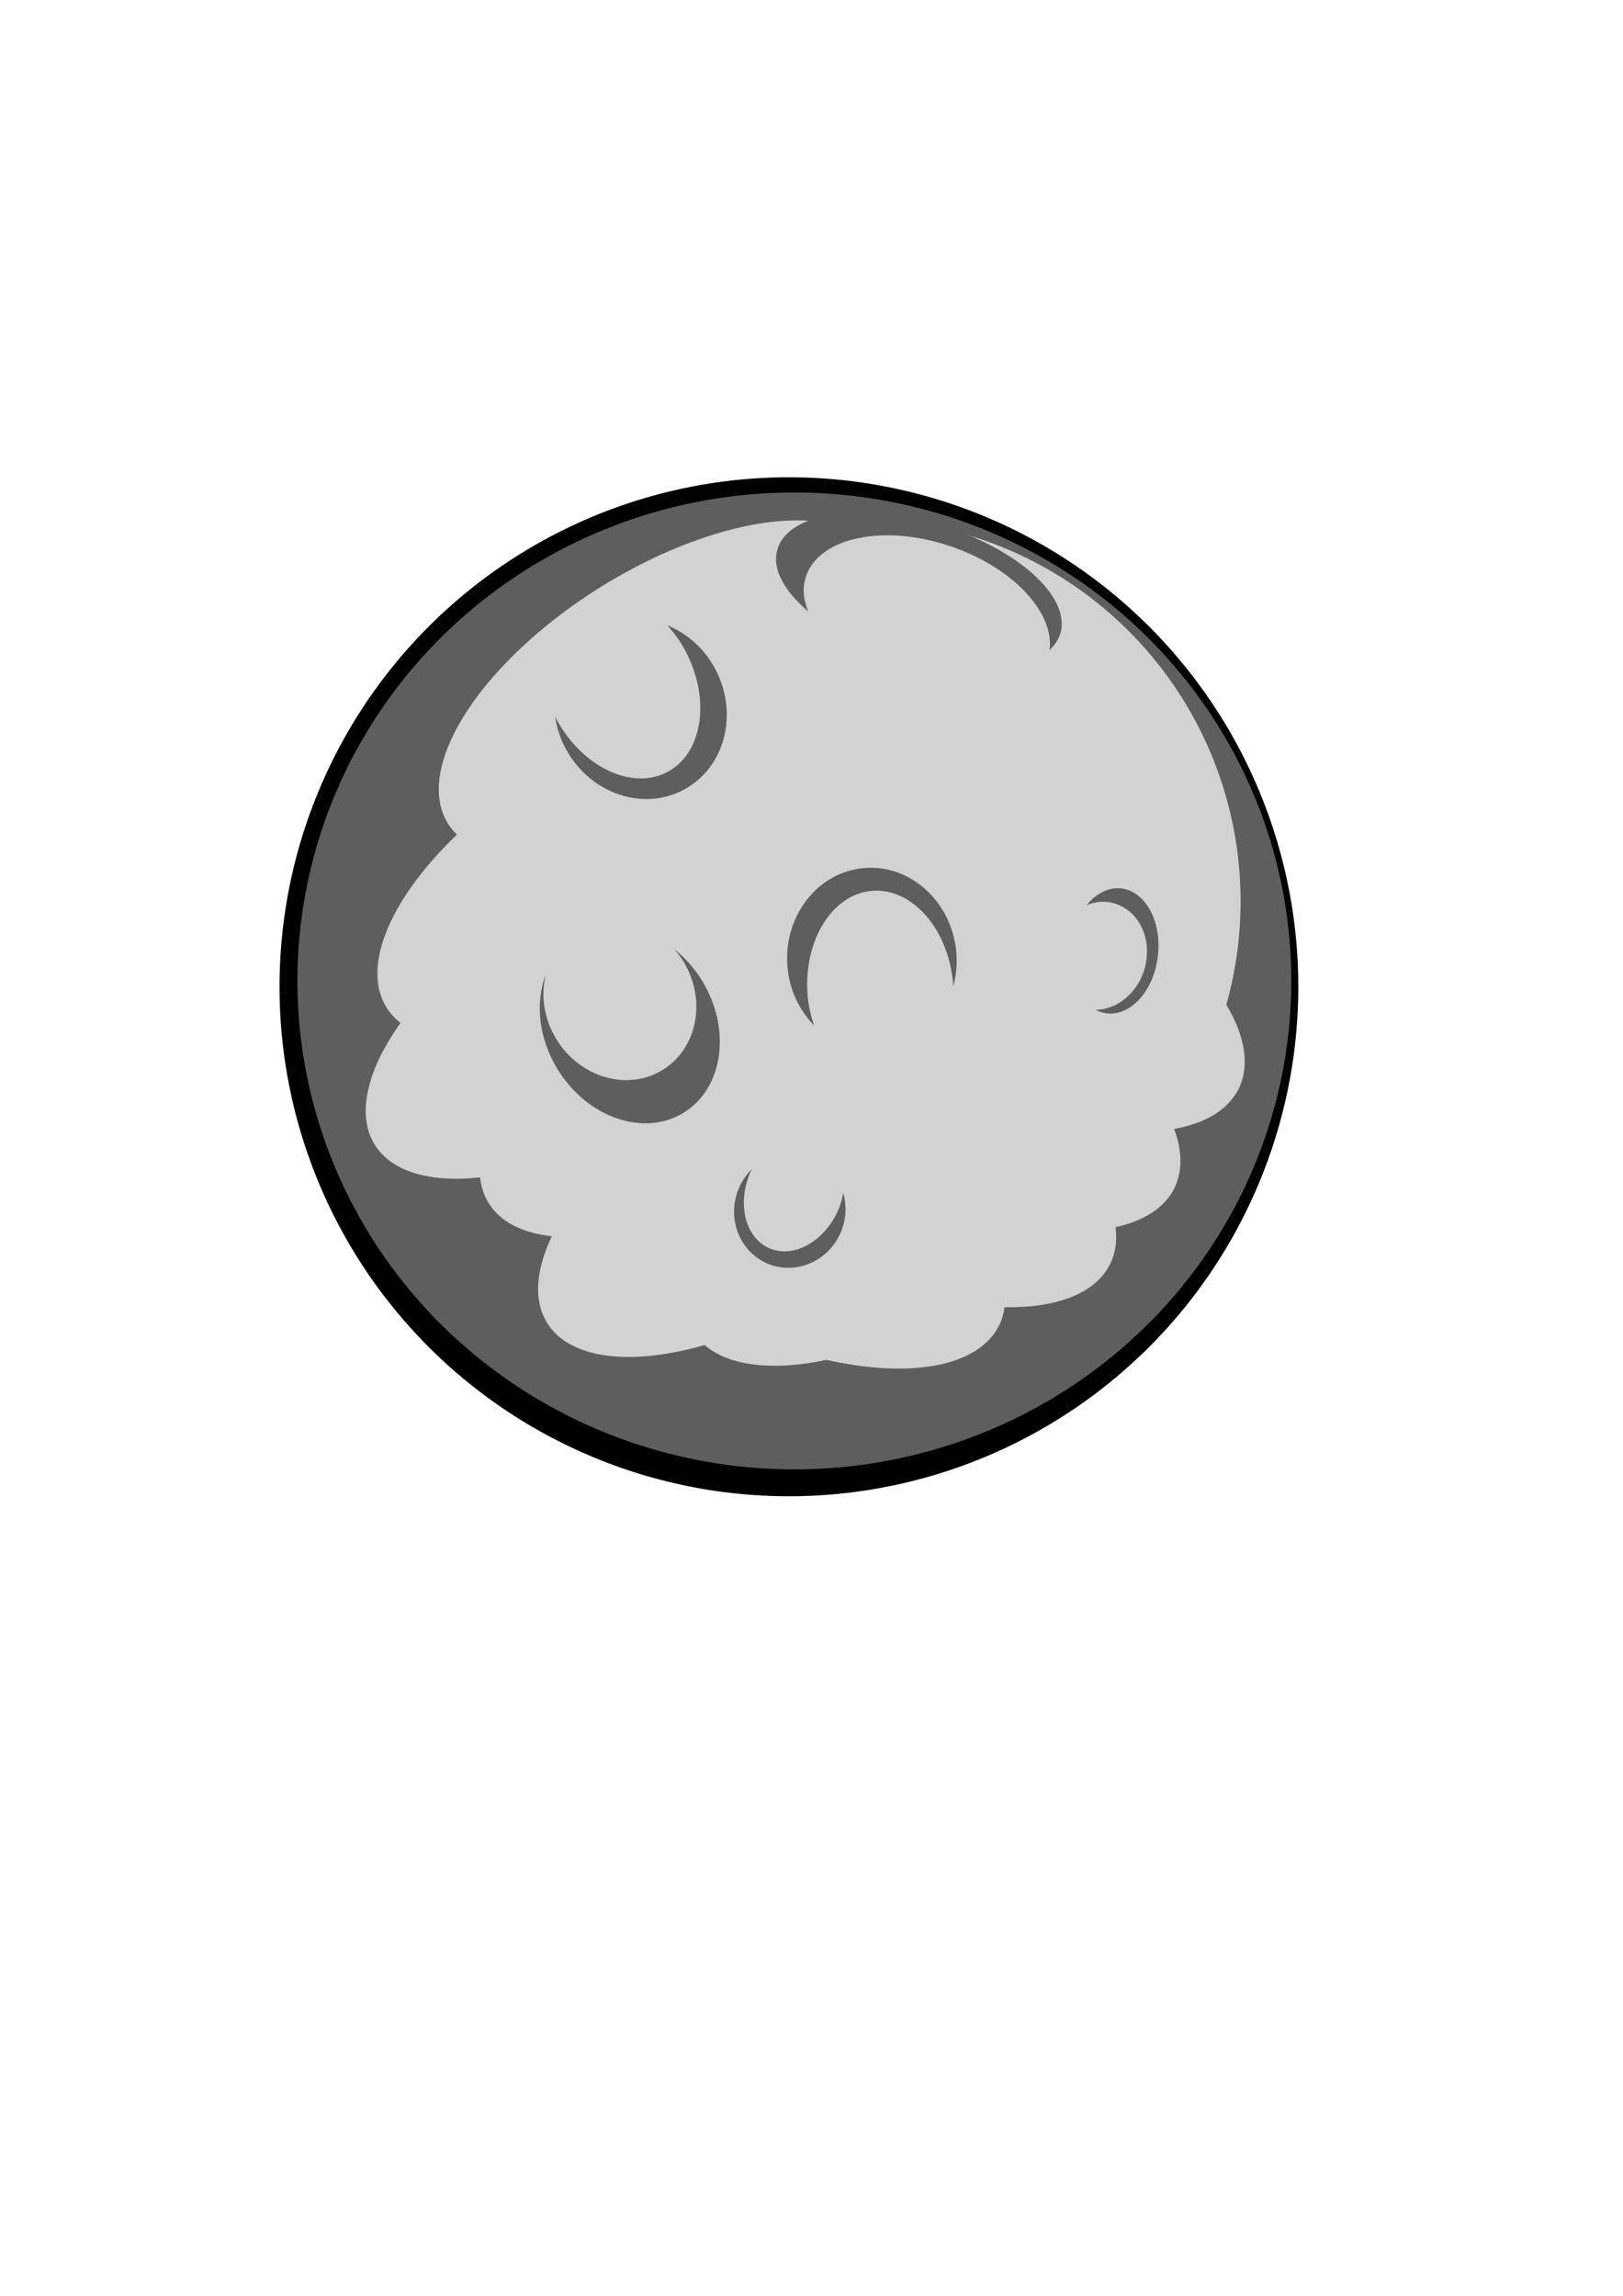 <?xml version="1.0"?>
<svg xmlns:rdf="http://www.w3.org/1999/02/22-rdf-syntax-ns#" xmlns="http://www.w3.org/2000/svg" xmlns:cc="http://web.resource.org/cc/" xmlns:dc="http://purl.org/dc/elements/1.1/" xmlns:sodipodi="http://inkscape.sourceforge.net/DTD/sodipodi-0.dtd" xmlns:svg="http://www.w3.org/2000/svg" id="svg2" height="297mm" sodipodi:version="0.32" width="210mm" sodipodi:docname="moon.svg" sodipodi:docbase="/home/charm/inkscape">
  <sodipodi:namedview id="base" bordercolor="#666666" borderopacity="1.0" pagecolor="#ffffff"/>
  <g id="layer1">
    <g id="g2100">
      <path id="path1291" sodipodi:rx="140.00000" sodipodi:ry="140.00000" sodipodi:type="arc" d="m525.71 482.36a140 140 0 1 1 -280 0 140 140 0 1 1 280 0z" fill-rule="evenodd" transform="matrix(1.773 0 0 1.773 -298.06 -372.75)" stroke="#000" sodipodi:cy="482.36218" sodipodi:cx="385.71429" stroke-width="1px"/>
      <path id="path2052" sodipodi:rx="140.00000" sodipodi:ry="140.00000" sodipodi:type="arc" d="m525.71 482.36a140 140 0 1 1 -280 0 140 140 0 1 1 280 0z" fill-rule="evenodd" transform="matrix(1.742 0 0 1.712 -283.44 -346.18)" stroke="#000" sodipodi:cy="482.36218" sodipodi:cx="385.71429" stroke-width="1px" fill="#5e5e5e"/>
      <path id="path2058" sodipodi:rx="140.00000" sodipodi:ry="140.00000" sodipodi:type="arc" d="m525.71 482.36a140 140 0 1 1 -280 0 140 140 0 1 1 280 0z" fill-rule="evenodd" transform="matrix(1.335 0 0 1.335 -95.135 -203.28)" sodipodi:cy="482.36218" sodipodi:cx="385.71429" fill="#d2d2d2"/>
      <path id="path2060" sodipodi:rx="140.00000" sodipodi:ry="140.00000" sodipodi:type="arc" d="m525.71 482.36a140 140 0 1 1 -280 0 140 140 0 1 1 280 0z" fill-rule="evenodd" transform="matrix(.752 -.47 .221 .354 -72.341 347.35)" sodipodi:cy="482.36218" sodipodi:cx="385.71429" fill="#d2d2d2"/>
      <path id="path2062" sodipodi:rx="140.00000" sodipodi:ry="140.00000" sodipodi:type="arc" d="m525.71 482.36a140 140 0 1 1 -280 0 140 140 0 1 1 280 0z" fill-rule="evenodd" transform="matrix(.752 -.47 .221 .354 -102.34 437.35)" sodipodi:cy="482.36218" sodipodi:cx="385.71429" fill="#d2d2d2"/>
      <path id="path2064" sodipodi:rx="140.00000" sodipodi:ry="140.00000" sodipodi:type="arc" d="m525.71 482.36a140 140 0 1 1 -280 0 140 140 0 1 1 280 0z" fill-rule="evenodd" transform="matrix(.752 -.47 .221 .354 -108.06 504.49)" sodipodi:cy="482.36218" sodipodi:cx="385.71429" fill="#d2d2d2"/>
      <path id="path2066" sodipodi:rx="140.00000" sodipodi:ry="140.00000" sodipodi:type="arc" d="m525.71 482.36a140 140 0 1 1 -280 0 140 140 0 1 1 280 0z" fill-rule="evenodd" transform="matrix(.752 -.47 .221 .354 -52.341 533.06)" sodipodi:cy="482.36218" sodipodi:cx="385.71429" fill="#d2d2d2"/>
      <path id="path2068" sodipodi:rx="140.00000" sodipodi:ry="140.00000" sodipodi:type="arc" d="m525.71 482.36a140 140 0 1 1 -280 0 140 140 0 1 1 280 0z" fill-rule="evenodd" transform="matrix(.752 -.47 .221 .354 -23.769 591.63)" sodipodi:cy="482.36218" sodipodi:cx="385.71429" fill="#d2d2d2"/>
      <path id="path2070" sodipodi:rx="140.00000" sodipodi:ry="140.00000" sodipodi:type="arc" d="m525.71 482.36a140 140 0 1 1 -280 0 140 140 0 1 1 280 0z" fill-rule="evenodd" transform="matrix(.752 -.47 .221 .354 47.659 595.92)" sodipodi:cy="482.36218" sodipodi:cx="385.71429" fill="#d2d2d2"/>
      <path id="path2072" sodipodi:rx="140.00000" sodipodi:ry="140.00000" sodipodi:type="arc" d="m525.71 482.36a140 140 0 1 1 -280 0 140 140 0 1 1 280 0z" fill-rule="evenodd" transform="matrix(.797 .388 -.183 .375 157.93 263.07)" sodipodi:cy="482.36218" sodipodi:cx="385.71429" fill="#d2d2d2"/>
      <path id="path2074" sodipodi:rx="140.00000" sodipodi:ry="140.00000" sodipodi:type="arc" d="m525.71 482.36a140 140 0 1 1 -280 0 140 140 0 1 1 280 0z" fill-rule="evenodd" transform="matrix(.797 .388 -.183 .375 212.22 233.07)" sodipodi:cy="482.36218" sodipodi:cx="385.71429" fill="#d2d2d2"/>
      <path id="path2076" sodipodi:rx="140.00000" sodipodi:ry="140.00000" sodipodi:type="arc" d="m525.71 482.36a140 140 0 1 1 -280 0 140 140 0 1 1 280 0z" fill-rule="evenodd" transform="matrix(.797 .388 -.183 .375 243.65 195.93)" sodipodi:cy="482.36218" sodipodi:cx="385.71429" fill="#d2d2d2"/>
      <path id="path2078" sodipodi:rx="140.00000" sodipodi:ry="140.00000" sodipodi:type="arc" d="m525.71 482.36a140 140 0 1 1 -280 0 140 140 0 1 1 280 0z" fill-rule="evenodd" transform="matrix(.797 .388 -.183 .375 275.08 147.36)" sodipodi:cy="482.36218" sodipodi:cx="385.71429" fill="#d2d2d2"/>
      <path id="path2082" fill="#5e5e5e" d="m266.98 476.23c-5.27 13.68-3.75 31.13 5.62 46.46 14.52 23.75 42.14 33.34 61.65 21.41 19.52-11.92 23.58-40.88 9.07-64.63-3.77-6.15-8.45-11.28-13.6-15.41 1.61 1.84 3.13 3.81 4.46 5.98 11.52 18.84 6.94 42.66-10.22 53.15s-40.41 3.68-51.93-15.16c-6.2-10.14-7.61-21.64-5.05-31.8z"/>
      <path id="path2087" fill="#5e5e5e" d="m398.05 501.35c-1.46-4.49-2.62-9.22-3.07-14.28-2.33-26.71 11.71-49.78 31.35-51.49 19.64-1.72 37.45 18.55 39.79 45.26 0.04 0.55-0.02 1.06 0.01 1.6 1.43-5.29 2.06-10.94 1.54-16.79-2.16-24.75-22.42-43.21-45.2-41.22s-39.52 23.7-37.36 48.44c0.99 11.3 5.89 21.15 12.94 28.48z"/>
      <path id="path2092" fill="#5e5e5e" d="m412.4 583.27c-0.56 2.93-1.37 5.9-2.68 8.81-6.95 15.38-22.11 23.48-33.85 18.08-11.73-5.41-15.6-22.26-8.66-37.64 0.14-0.31 0.34-0.57 0.49-0.88-2.46 2.44-4.56 5.33-6.09 8.7-6.43 14.25-0.6 30.9 13.01 37.16 13.61 6.27 29.89-0.21 36.32-14.46 2.94-6.5 3.2-13.48 1.46-19.77z"/>
      <path id="path2094" fill="#5e5e5e" d="m531.42 442.52c2.26-0.87 4.61-1.51 7.06-1.6 12.96-0.49 23 10.94 22.42 25.52-0.57 14.57-11.55 26.78-24.5 27.27-0.26 0.01-0.5-0.06-0.77-0.06 2.44 1.3 5.09 2.02 7.93 1.91 12.01-0.45 22.29-14.55 22.95-31.46 0.67-16.91-8.53-30.27-20.53-29.81-5.48 0.21-10.54 3.37-14.56 8.23z"/>
      <path id="path2096" fill="#5e5e5e" d="m395.21 298.94c-1.5-3.99-2.45-7.99-2.13-11.9 1.71-20.61 30.06-30.65 63.27-22.43s58.73 31.6 57.02 52.21c-0.03 0.42-0.25 0.76-0.31 1.17 3.51-3.17 5.74-6.99 6.11-11.5 1.59-19.09-28.41-42.33-66.93-51.87s-71.09-1.79-72.68 17.3c-0.72 8.72 5.4 18.27 15.65 27.02z"/>
      <path id="path2098" fill="#5e5e5e" d="m326.33 305.72c3.14 3.54 6.09 7.41 8.51 11.88 12.8 23.56 9.12 50.31-8.21 59.72-17.32 9.41-41.74-2.08-54.54-25.64-0.26-0.48-0.4-0.98-0.65-1.46 0.8 5.43 2.48 10.85 5.29 16.01 11.85 21.83 37.79 30.69 57.89 19.77 20.09-10.91 26.79-37.49 14.93-59.32-5.41-9.97-13.83-17.05-23.22-20.96z"/>
    </g>
  </g>
</svg>
